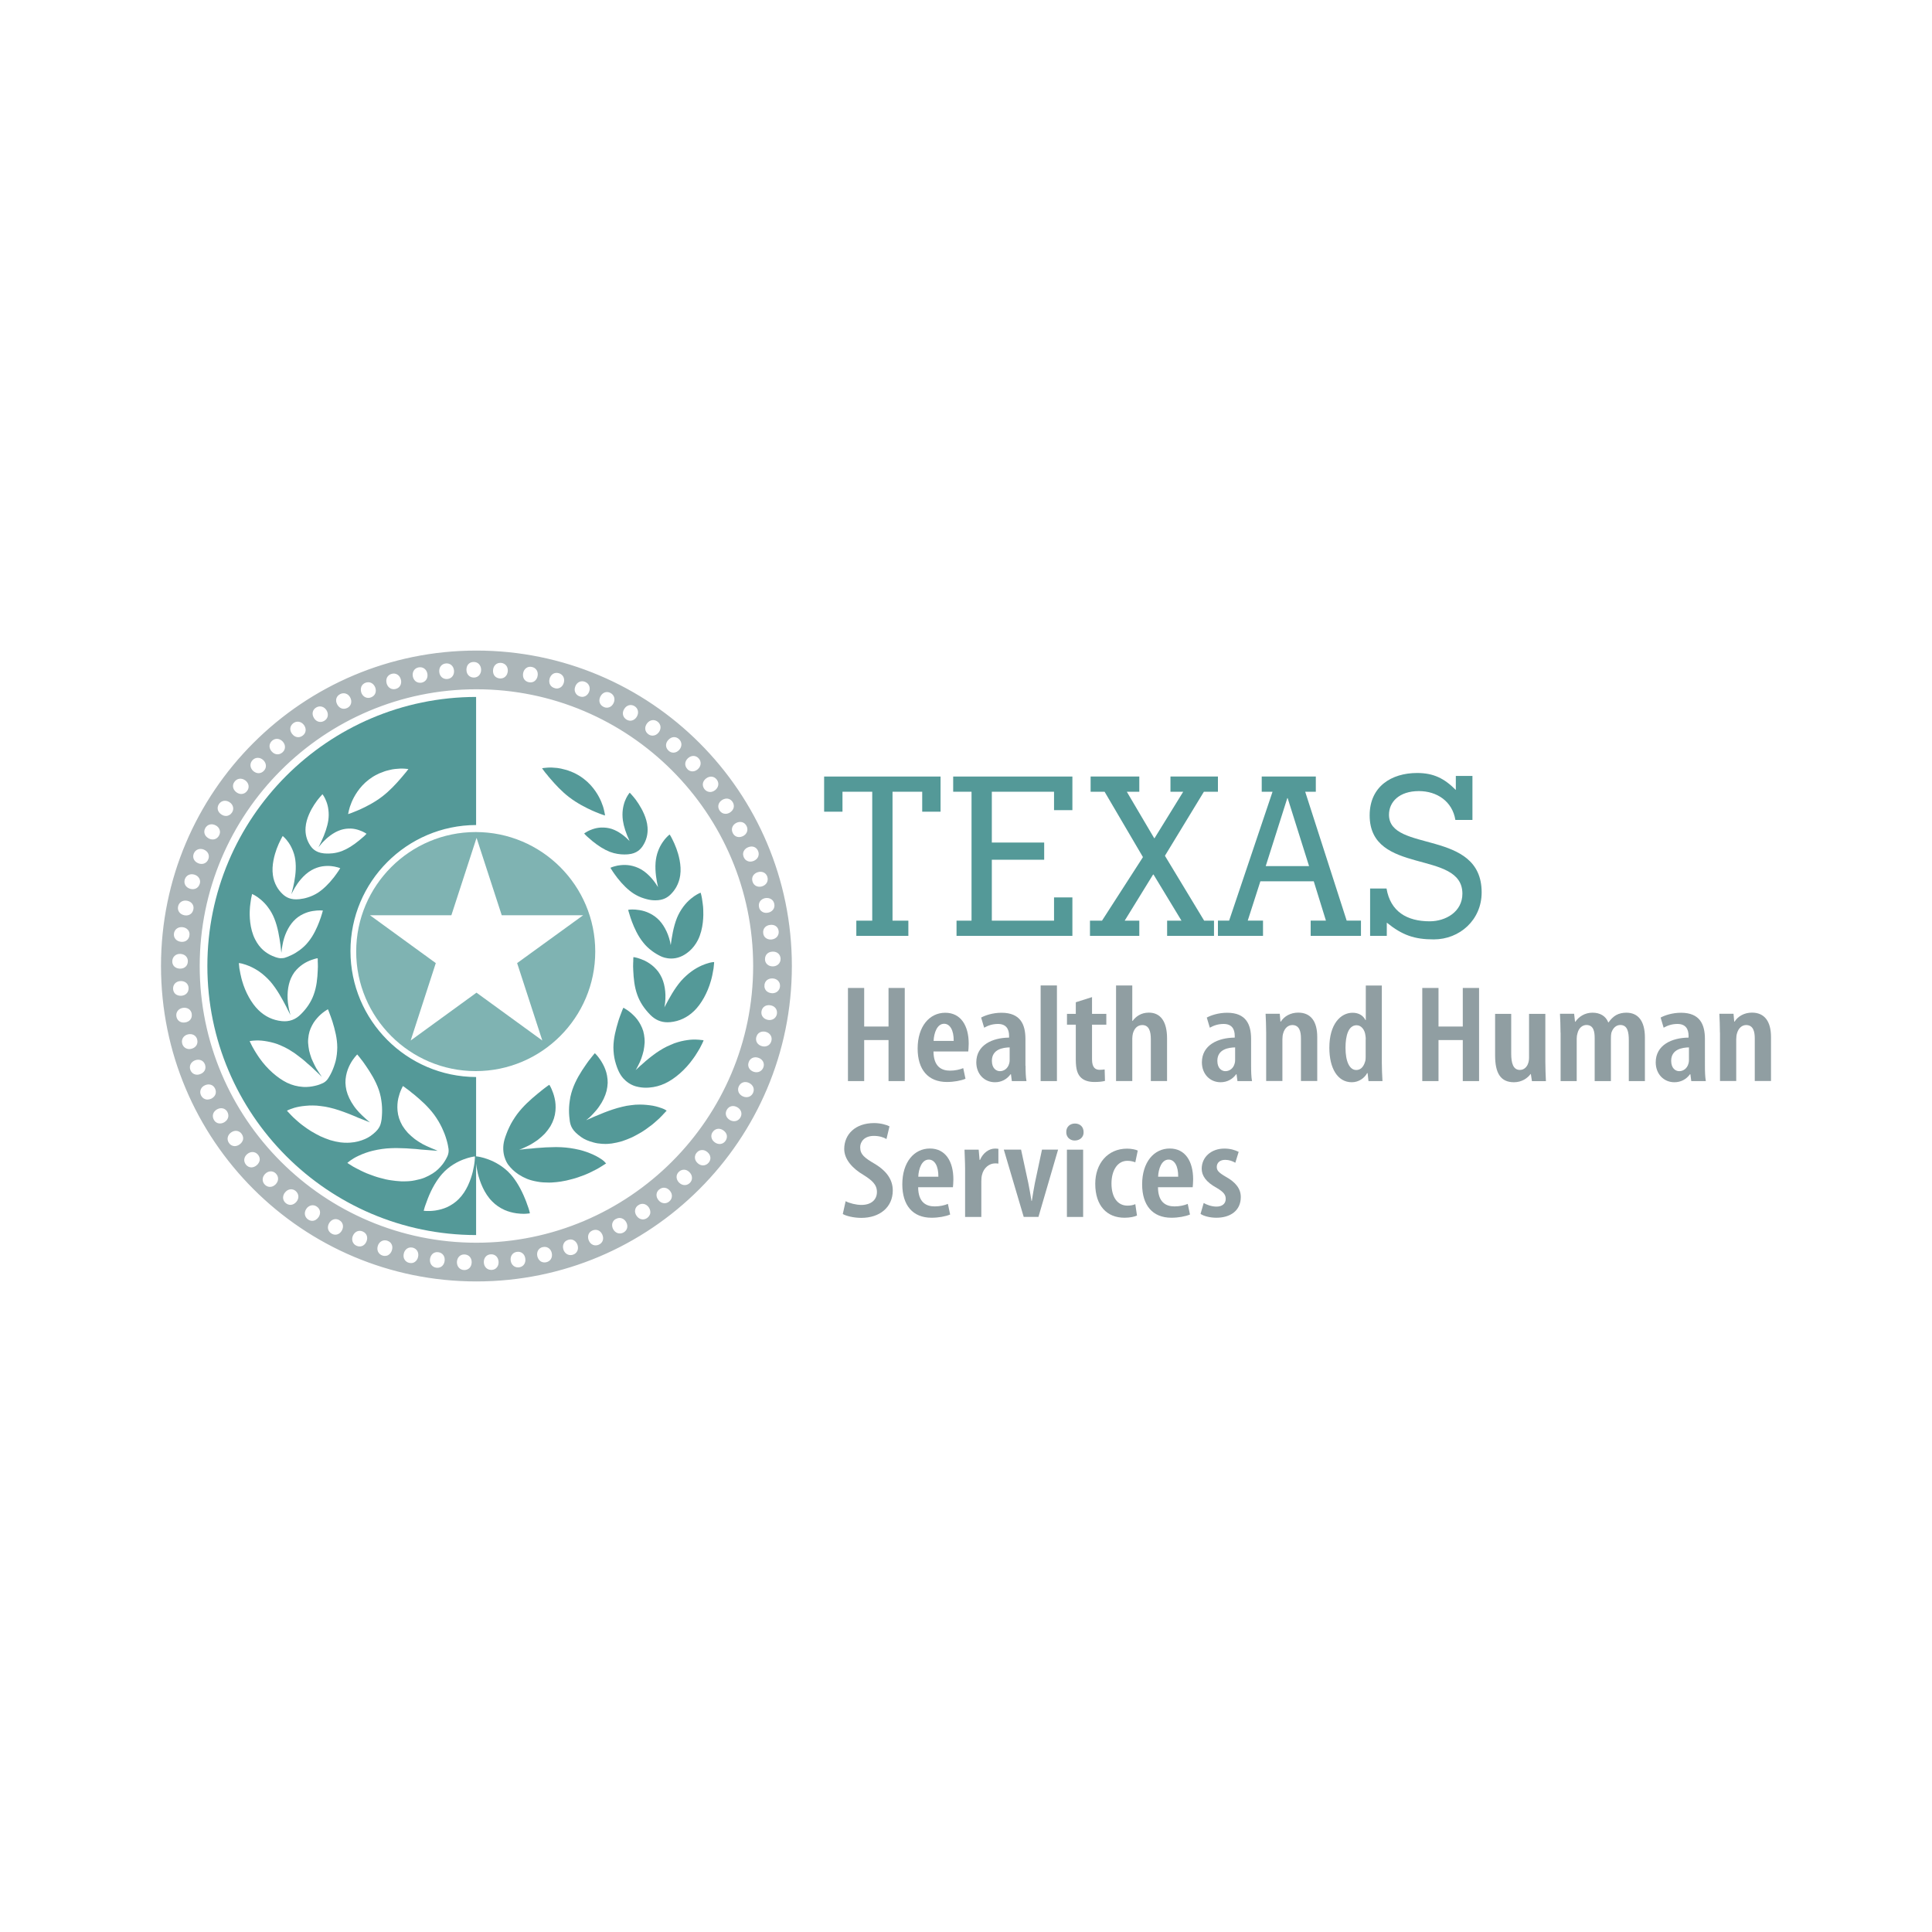 <svg baseProfile="basic" id="Layer_1" xmlns="http://www.w3.org/2000/svg" xmlns:xlink="http://www.w3.org/1999/xlink" viewBox="0 0 300 300"><g><path fill="#549998" d="M82.08 187.64c-.03-.11-.07-.22-.13-.37-.03-.09-.06-.18-.1-.27-.09-.28-.19-.55-.3-.8-.63-1.56-1.38-2.85-2.24-3.83-1.13-1.27-2.48-1.96-3.43-2.32-1.01-.39-1.76-.47-1.84-.48l-.2-.02.01.2c0 .09.01.34.05.71.03.45.14 1.08.3 1.77.32 1.28.97 3.08 2.24 4.34.52.53 1.16.98 1.92 1.32.55.24 1.16.41 1.83.51.44.06.83.08 1.13.08.11.0.22-.01.31-.01.17-.01.33-.02.46-.04l.19-.03-.04-.18C82.25 188.23 82.2 188.01 82.08 187.64"/><path fill="#549998" d="M84.65 119.95c.11.13.23.28.38.45l.07.1c.12.15.26.32.41.48.76.88 1.69 1.9 2.86 2.8 1.28.98 2.63 1.65 3.53 2.06.19.09.38.17.55.24l.16.06c.21.09.4.17.57.23.32.12.51.18.51.18l.26.08-.04-.28c-.01-.07-.05-.25-.11-.51-.03-.16-.09-.36-.16-.6-.07-.19-.16-.45-.28-.75-.34-.81-1.15-2.36-2.72-3.56-.16-.12-.34-.25-.52-.37-.16-.1-.33-.21-.55-.32-.21-.12-.38-.21-.55-.28-.18-.08-.36-.15-.55-.22-.21-.09-.38-.14-.55-.19-.21-.06-.38-.1-.52-.13-.19-.05-.35-.09-.5-.11-.1-.02-.19-.03-.3-.05-.06-.01-.11-.01-.17-.02-.31-.03-.57-.05-.82-.06-.16.0-.31.01-.45.01l-.17.01c-.33.02-.52.05-.54.05l-.28.04.16.23C84.34 119.53 84.45 119.69 84.65 119.95"/><path fill="#549998" d="M93.34 128.5c-.43.02-.87.1-1.3.25-.7.23-1.12.53-1.17.56l-.16.11.13.15c.03.03.13.15.31.31.07.06.14.13.24.21l.13.11c.14.13.3.27.46.4.94.77 1.85 1.33 2.71 1.67.84.32 1.64.41 2.25.41.14.0.26-.01.38-.01.09-.01.18-.01.27-.02 1.29-.12 1.88-.79 2.21-1.28.58-.87.83-1.85.75-2.91-.1-1.45-.89-2.86-1.36-3.59l-.01-.02c-.17-.25-.33-.48-.46-.67-.14-.18-.27-.34-.41-.51-.24-.28-.39-.44-.39-.44l-.14-.14-.13.16c-.01.02-.34.43-.62 1.16-.15.41-.26.84-.32 1.3-.07.51-.07 1.07.01 1.68.14.96.49 2.03 1.04 3.2-.65-.67-1.63-1.5-2.79-1.88C94.46 128.55 93.91 128.48 93.34 128.5"/><path fill="#549998" d="M99.54 134.99c-.55-.31-1.13-.51-1.71-.61-.48-.08-.97-.09-1.46-.04-.34.03-.67.1-1.01.2-.25.07-.39.13-.39.13l-.18.08.1.17s.09.15.26.41c.18.26.43.62.72 1 .85 1.08 1.68 1.88 2.53 2.43.53.33 1.06.58 1.6.74.54.17 1.01.27 1.43.29.12.01.23.01.34.01 1.24.0 1.9-.47 2.34-.89.38-.37.67-.76.91-1.18.31-.56.51-1.16.6-1.79.24-1.61-.27-3.31-.59-4.18-.21-.57-.43-1.05-.63-1.44-.15-.31-.27-.51-.31-.57l-.11-.17-.16.13c-.05.05-.15.14-.29.28-.16.16-.4.43-.65.81-.28.42-.51.86-.68 1.32-.22.58-.35 1.19-.4 1.81-.11 1.4.15 2.84.38 3.82C101.74 137.03 100.84 135.74 99.54 134.99"/><path fill="#549998" d="M104.16 146.7l.08.02L104.16 146.7l-.01.07c-.01-.02-.01-.04-.01-.07-.24-1.44-.89-2.84-1.74-3.76-.47-.5-.99-.87-1.58-1.15-.48-.23-.99-.39-1.51-.47-.93-.16-1.58-.07-1.58-.07l-.19.03.05.19c.01.02.05.2.15.49.05.15.1.34.17.55.05.15.11.31.17.48l.07.19c.33.86.87 2.13 1.75 3.2.36.46.82.9 1.35 1.29.41.31.88.59 1.34.81.28.14.87.36 1.64.36.43.0.91-.07 1.43-.28.46-.18.92-.47 1.41-.89.51-.45.95-1.02 1.3-1.7.88-1.75.87-3.88.83-4.71-.01-.3-.03-.61-.09-.98-.03-.27-.07-.54-.11-.78-.06-.34-.12-.57-.15-.69l-.05-.19-.18.07c-.02.01-.62.26-1.35.87-.43.36-.81.76-1.14 1.2-.42.56-.76 1.16-1.01 1.77C104.55 143.96 104.32 145.54 104.16 146.7"/><path fill="#549998" d="M110.7 149.4c-.07.01-.24.03-.49.09-.42.11-.81.24-1.2.41-.59.26-1.12.57-1.58.9-.27.19-.55.42-.83.67-.3.26-.58.55-.85.85-1.06 1.24-1.85 2.72-2.48 3.91l-.04.07c-.02.05-.05.1-.07.15.01-.04.01-.07.02-.11l.01-.05c.29-1.57.13-3.23-.42-4.45-.16-.34-.34-.66-.55-.95-.2-.26-.43-.51-.67-.74-.42-.38-.87-.69-1.4-.96-.47-.22-.87-.35-1.13-.43-.24-.07-.41-.1-.47-.11l-.19-.03-.02.19c0 .06-.01.25-.01.52l-.01.16c-.01.13-.01.28-.01.43-.01.14.0.28.01.46v.03c0 .09.01.18.01.27.06 1.24.17 2.55.64 3.83.4 1.11 1.06 2.11 2 3.07.77.78 1.65 1.16 2.68 1.16.14.0.29-.01.44-.02 1.41-.14 2.65-.73 3.71-1.76 1.1-1.07 2.06-2.8 2.58-4.63.09-.29.15-.57.21-.83l.05-.25.01-.06c.06-.31.11-.57.15-.81.06-.5.08-.79.08-.79l.01-.2L110.7 149.4z"/><path fill="#549998" d="M108.54 161.45c-.29-.03-.76-.05-1.37.0-.28.03-.58.07-.9.13-.33.06-.68.14-1.03.25-.36.1-.73.24-1.1.41-.39.16-.78.35-1.17.57-.16.09-.3.18-.46.28l-.12.07c-.2.13-.39.26-.57.38-.25.18-.49.37-.72.54-.11.09-.23.18-.34.27-.14.11-.27.22-.4.33l-.11.09c-.08.07-.16.14-.23.21-.09.07-.17.14-.24.21-.28.23-.56.49-.87.79-.07.06-.14.13-.21.19.05-.07.09-.15.14-.23.18-.34.36-.68.52-1.03l.03-.07c.03-.07.06-.14.09-.22l.05-.13c.02-.05.04-.11.06-.15.06-.18.13-.37.19-.59.12-.37.21-.78.26-1.24.03-.21.05-.42.06-.62.01-.21-.01-.43-.02-.64-.03-.4-.1-.78-.2-1.15-.11-.34-.24-.67-.41-.98-.14-.27-.31-.54-.51-.81-.17-.22-.36-.44-.57-.64-.43-.43-.81-.7-1-.83-.25-.17-.41-.27-.43-.27l-.16-.09-.08.17c-.01.01-.1.21-.22.55-.03.09-.07.18-.11.29-.03.1-.07.19-.11.29-.05.11-.08.24-.13.37l-.02.05c-.03.11-.07.23-.11.35-.39 1.28-.76 2.66-.77 4.09.01.74.09 1.46.26 2.12.18.67.38 1.23.61 1.69.8 1.62 2.16 2.13 2.7 2.26.49.13.99.19 1.5.19.09.0.18.0.27-.01.06.0.12-.01.19-.01.87-.06 1.7-.28 2.49-.65 1.53-.71 3.17-2.15 4.37-3.85.22-.29.41-.59.56-.84l.21-.34c.15-.24.29-.47.38-.67.22-.41.35-.7.38-.78l.09-.2-.21-.05C109 161.51 108.82 161.48 108.54 161.45"/><path fill="#549998" d="M102.81 172.1c-.3-.11-.79-.28-1.41-.4-.28-.05-.6-.09-.98-.13-.42-.04-.78-.06-1.14-.05-.4.0-.83.02-1.27.09-.47.05-.94.13-1.39.25-1 .23-1.98.58-2.81.9-.19.08-.38.16-.58.24-.24.1-.47.19-.71.29-.11.05-.22.1-.33.14l-.03.01c-.08.04-.16.07-.23.11l-.58.25c-.11.05-.22.1-.33.15.09-.07.18-.15.26-.22.09-.07.18-.15.27-.23l.19-.18c.1-.1.2-.2.3-.31.05-.05.1-.1.15-.16.27-.29.58-.64.84-1.03.55-.77.95-1.61 1.16-2.43.1-.41.15-.83.17-1.24.01-.36-.03-.73-.1-1.13-.06-.33-.15-.66-.27-.97-.1-.28-.23-.55-.38-.83-.28-.52-.56-.9-.75-1.14-.21-.26-.35-.4-.36-.41l-.13-.13-.13.14c-.05.06-.19.22-.39.48-.06.08-.12.16-.21.27-.06.08-.13.16-.2.25l-.08.11c-.05.07-.1.15-.16.22-.04.06-.08.11-.12.17-.04.06-.08.12-.13.19-.74 1.06-1.56 2.35-2.07 3.83-.11.34-.23.73-.31 1.12-.07.38-.12.74-.16 1.08-.07.63-.07 1.28-.02 1.91.05.55.05.55.09.8l.01.05c.13.7.36 1.42 1.75 2.4.5.36 1.13.63 1.93.84.39.11.81.18 1.3.21.16.01.35.02.56.02.11.0.22.0.33-.01.22-.01.43-.03.63-.06.53-.08 1.08-.2 1.62-.36.52-.18 1.05-.38 1.57-.62.44-.22.92-.48 1.45-.79.45-.27.84-.56 1.26-.88.1-.07.2-.14.3-.22.09-.07.18-.15.27-.22.11-.09.21-.18.31-.27l.17-.15c.3-.26.58-.51.78-.74.34-.35.57-.6.66-.7l.14-.16-.2-.11C103.26 172.29 103.09 172.2 102.81 172.1"/><path fill="#549998" d="M93.5 180.08c-.27-.19-.72-.48-1.35-.77-.67-.31-1.42-.58-2.16-.76-1.02-.24-1.96-.37-2.85-.41-.52-.03-1.06-.03-1.6.0-.52.01-1.05.03-1.58.08-.48.02-.97.07-1.49.13-.45.02-.9.07-1.38.13-.16.01-.32.03-.47.04.14-.05.29-.1.45-.16.45-.2.85-.39 1.22-.58.41-.23.81-.49 1.22-.78.42-.33.78-.65 1.09-.97.33-.37.62-.75.87-1.15.46-.8.71-1.58.78-2.39.06-.68.02-1.36-.14-2.01-.11-.48-.27-.94-.46-1.37-.13-.29-.22-.46-.26-.51l-.09-.15-.15.09c-.01.01-.2.13-.51.37-.06.05-.12.09-.21.16-.1.07-.21.15-.32.25-.11.08-.21.17-.31.26l-.18.14c-.06.05-.11.09-.17.14-1.08.89-2.21 1.89-3.16 3.16-.22.29-.41.59-.59.88l-.09.14c-.2.32-.38.67-.55 1.03-.08.17-.15.34-.23.51-.07.17-.14.33-.19.48-.1.27-.21.56-.31.91-.59 2.17.4 3.64.6 3.91.22.28.45.54.69.77.15.14.31.28.45.39.14.11.32.24.51.36.38.24.79.46 1.25.65.45.18.95.32 1.58.43.62.13 1.27.14 1.82.15h.05c.13.0.25.0.37-.01.52-.02 1.03-.09 1.45-.15.54-.08 1.1-.2 1.81-.4.59-.15 1.14-.36 1.65-.55.29-.11.53-.2.74-.3.24-.11.46-.21.65-.31l.09-.05c.35-.17.71-.35.99-.52.56-.34.9-.57.91-.57l.18-.12-.16-.15C93.92 180.42 93.77 180.28 93.5 180.08"/><path opacity=".75" fill="#909ea2" d="M73.98 101.02C46.93 101.02 25 122.95 25 150s21.93 48.98 48.98 48.98c27.05.0 48.98-21.93 48.98-48.98C122.96 122.95 101.03 101.02 73.98 101.02zm46.93 43.57c.04.31-.05.61-.23.85-.2.24-.5.4-.85.44-.06.01-.11.01-.16.01-.27.0-.53-.08-.73-.22-.25-.18-.4-.45-.43-.76l.07-.02-.07.01c-.04-.34.05-.65.25-.88.19-.22.49-.37.82-.4C120.3 143.52 120.84 143.93 120.91 144.59zM121.21 148.88c.01.67-.49 1.16-1.19 1.18h-.03c-.68.0-1.19-.46-1.2-1.09v-.02c-.01-.68.47-1.17 1.19-1.18h.03C120.71 147.76 121.19 148.22 121.21 148.88zM119.76 139.63c.24.16.41.41.47.72.07.32.01.63-.17.88s-.45.42-.79.49c-.1.02-.19.03-.29.03-.22.0-.44-.06-.62-.17-.26-.15-.44-.41-.5-.72v-.02c-.14-.67.26-1.23.95-1.38C119.17 139.4 119.5 139.46 119.76 139.63zM118.63 135.5c.26.14.44.37.53.67.19.64-.15 1.25-.82 1.46-.14.05-.27.06-.41.06-.5.0-.92-.29-1.07-.78l-.01-.02c-.1-.33-.07-.64.09-.91.15-.25.41-.45.74-.55C118.01 135.33 118.35 135.35 118.63 135.5zM117.72 132.15c.12.3.12.62.0.9-.13.28-.37.5-.68.63-.17.07-.35.11-.52.11-.14.0-.27-.02-.4-.07-.29-.1-.51-.33-.63-.62l-.01-.02c-.13-.32-.13-.63.01-.91.13-.27.37-.49.68-.61C116.84 131.28 117.47 131.53 117.72 132.15zm-2.48-4.48c.29.08.53.29.68.58s.18.61.08.89c-.1.29-.32.53-.62.69-.21.1-.41.15-.61.15-.41.0-.77-.21-.97-.6l-.01-.02c-.31-.6-.09-1.25.54-1.58C114.62 127.63 114.95 127.59 115.24 127.67zm-3.11-3.45c.29-.18.61-.25.9-.2s.55.23.73.51c.17.27.23.57.17.86-.07.3-.27.57-.56.76-.23.15-.47.22-.71.22-.37.0-.7-.18-.92-.51l-.01-.01C111.36 125.27 111.53 124.6 112.13 124.22zm-2.49-3.34c.27-.21.58-.31.88-.28s.57.18.77.44c.2.26.29.57.24.87-.05.3-.22.58-.49.79-.24.18-.51.28-.78.28-.03.0-.06.0-.09-.01-.3-.02-.58-.18-.77-.42l-.01-.01C108.97 121.99 109.07 121.31 109.64 120.88zM106.82 117.74c.52-.48 1.21-.48 1.66.01.46.49.41 1.2-.1 1.67-.26.24-.56.36-.85.36-.29.0-.58-.12-.79-.35l-.01-.02C106.26 118.91 106.3 118.23 106.82 117.74zM103.77 114.9c.48-.53 1.16-.59 1.65-.14.5.45.52 1.15.05 1.68-.24.26-.54.42-.86.43-.02.0-.04.0-.06.0-.26.0-.51-.1-.72-.29l-.01-.01c-.25-.23-.39-.51-.4-.82C103.41 115.45 103.54 115.15 103.77 114.9zm-3.31-2.56c.43-.57 1.1-.69 1.64-.29.54.41.62 1.09.2 1.66-.26.34-.61.52-.97.52-.23.0-.45-.07-.66-.22l-.01-.01c-.26-.2-.42-.45-.46-.74C100.16 112.95 100.25 112.63 100.46 112.34zM96.93 110.09c.37-.61 1.03-.78 1.6-.44.57.35.71 1.04.35 1.64-.24.4-.62.62-1.01.62-.19.0-.39-.06-.58-.17l-.02-.01C96.7 111.37 96.55 110.69 96.93 110.09zM93.22 108.17c.15-.31.39-.53.66-.64.29-.11.6-.09.89.06.6.3.81.97.5 1.6-.15.3-.38.53-.66.63-.13.05-.26.07-.39.07-.17.0-.33-.04-.49-.12l-.01-.01C93.11 109.47 92.9 108.81 93.22 108.17zm-3.89-1.58c.12-.32.34-.57.61-.7.27-.13.59-.14.89-.02.62.24.9.89.65 1.54-.12.31-.34.56-.6.69-.15.07-.31.11-.47.11-.14.0-.27-.03-.41-.08l.01-.07-.02.07c-.31-.12-.53-.32-.65-.59C89.2 107.26 89.2 106.92 89.33 106.59zM85.34 105.38c.09-.33.29-.59.54-.75.26-.15.57-.19.88-.1s.55.27.7.53c.15.27.18.61.09.95-.09.32-.28.59-.53.74-.17.1-.36.16-.56.16-.1.0-.21-.02-.31-.05l-.02-.01C85.47 106.68 85.15 106.07 85.34 105.38zM81.23 104.54c.06-.35.24-.64.5-.82.24-.17.53-.22.84-.16.66.12 1.04.71.91 1.4-.06.35-.24.64-.5.82-.18.12-.38.18-.6.18-.07.0-.15-.01-.22-.02h-.02c-.32-.06-.58-.22-.74-.46C81.22 105.22 81.17 104.89 81.23 104.54zM77.8 102.93c.67.06 1.11.6 1.05 1.3-.03.33-.16.63-.38.83-.2.19-.46.29-.74.29-.03.0-.07.0-.1.0h-.02c-.32-.03-.6-.16-.79-.38-.2-.24-.29-.56-.26-.92C76.62 103.33 77.13 102.88 77.8 102.93zM72.72 103.14c.2-.22.49-.35.82-.35h.02c.32.0.61.11.81.33.21.22.33.52.34.86.01.7-.45 1.22-1.1 1.23H73.6h-.02c-.67.0-1.14-.49-1.15-1.19C72.42 103.67 72.53 103.36 72.72 103.14zM68.44 103.44c.19-.24.46-.39.79-.42.67-.07 1.2.39 1.27 1.09.06.7-.35 1.25-1 1.32h-.02c-.04.0-.09.01-.13.01-.61.0-1.08-.44-1.14-1.1C68.18 103.99 68.26 103.67 68.44 103.44zM64.26 104.12c.16-.26.42-.43.74-.49.32-.06.63.0.88.18s.42.46.48.79c.13.69-.24 1.27-.88 1.4h-.02c-.09.02-.16.02-.24.02-.56.0-1-.38-1.12-1C64.04 104.7 64.1 104.37 64.26 104.12zM60.1 105.2c.14-.27.38-.47.7-.56.31-.09.63-.06.89.1.26.15.46.42.55.75.19.67-.12 1.29-.74 1.47l-.02.01c-.12.03-.23.05-.34.05-.51.0-.94-.34-1.1-.89C59.95 105.79 59.97 105.46 60.1 105.2zM56.12 106.6c.12-.27.34-.47.63-.58.3-.11.61-.11.87.01.29.13.51.38.64.7.12.31.13.64.02.92s-.33.5-.63.62l-.02.01c-.15.06-.3.09-.45.09-.17.0-.32-.04-.47-.11-.26-.13-.48-.37-.6-.69C56 107.23 56 106.89 56.12 106.6zM52.82 107.78c.29-.15.61-.17.9-.07.29.1.53.33.68.63.31.62.12 1.29-.46 1.58l-.02.01c-.18.09-.36.13-.53.13-.42.0-.81-.25-1.04-.7C52.02 108.73 52.22 108.08 52.82 107.78zm-3.74 2.09c.57-.35 1.25-.17 1.62.42.19.3.25.64.18.95-.07.28-.24.51-.5.67l-.01.01c-.2.12-.41.18-.62.18-.39.0-.76-.21-1-.61C48.38 110.89 48.51 110.22 49.08 109.87zM45.54 112.3c.53-.4 1.23-.29 1.65.27s.35 1.25-.17 1.64l-.01.01c-.22.16-.46.25-.7.25-.05.0-.1.0-.15-.01-.31-.04-.59-.22-.81-.51-.21-.27-.3-.59-.27-.88C45.12 112.77 45.28 112.5 45.54 112.3zm-3.3 2.73c.5-.45 1.2-.39 1.67.13.24.26.36.58.34.9-.02.29-.14.55-.37.75l-.01.01c-.23.21-.49.31-.76.31-.03.0-.06.0-.1.0-.3-.03-.58-.18-.81-.43-.23-.25-.35-.56-.35-.86C41.86 115.54 42 115.25 42.24 115.03zm-3.04 3.02c.45-.49 1.16-.5 1.67-.03.26.24.41.55.42.87.01.29-.09.55-.3.78l-.01.01c-.23.25-.52.38-.83.38h0c-.3.0-.59-.13-.84-.35C38.8 119.23 38.75 118.55 39.2 118.05zM36.43 121.37c.2-.26.47-.42.78-.45.3-.03.62.06.89.27.27.2.44.48.49.77.05.3-.02.6-.22.85l-.01.02c-.23.3-.55.46-.89.46-.26.0-.53-.09-.78-.28C36.13 122.57 36.01 121.9 36.43 121.37zM33.98 124.88c.36-.57 1.05-.7 1.64-.33.3.19.5.46.57.77.06.28.01.57-.15.82l-.01.02c-.23.35-.57.54-.94.54-.23.0-.47-.07-.7-.22C33.8 126.1 33.62 125.45 33.98 124.88zM31.86 128.62c.31-.6.98-.79 1.61-.47.3.15.52.39.62.67.11.29.09.59-.06.88l-.01.02c-.21.41-.58.63-1 .63-.2.0-.41-.05-.61-.16C31.78 129.85 31.55 129.21 31.86 128.62zM30.09 132.54c.25-.62.91-.88 1.55-.62.65.26.95.89.71 1.49l-.01.02c-.18.46-.58.72-1.04.72-.17.0-.34-.03-.51-.1C30.13 133.78 29.84 133.16 30.09 132.54zm-1.4 4.03c.19-.64.82-.96 1.49-.76.34.1.61.31.76.59.14.25.17.54.08.83l-.01.02c-.16.52-.58.82-1.08.82-.13.0-.27-.02-.41-.06C28.84 137.8 28.5 137.21 28.69 136.57zm-1.04 4.19c.14-.66.73-1.03 1.42-.89.69.14 1.09.7.96 1.34l-.01.02c-.11.57-.56.92-1.12.92-.09.0-.19-.01-.29-.03C27.92 141.97 27.52 141.41 27.65 140.76zM28.34 143.97c.35.04.66.19.86.44.18.22.26.5.22.8l-.07.01.07.01c-.04.34-.19.62-.44.8-.2.15-.45.22-.73.22-.05.0-.11.0-.16-.01-.34-.04-.63-.18-.83-.41s-.29-.53-.25-.86C27.09 144.32 27.64 143.9 28.34 143.97zM27.11 148.43c.22-.21.53-.32.87-.31s.64.12.86.33.34.5.33.81v.02c-.01.33-.12.61-.33.81-.22.21-.52.32-.87.32h-.03c-.35-.01-.67-.13-.89-.35-.2-.21-.31-.49-.3-.8C26.76 148.93 26.89 148.64 27.11 148.43zM26.88 153.58c-.02-.32.07-.61.26-.84.21-.23.51-.38.86-.4.33-.02.65.07.88.25.24.19.38.46.4.78v.02c.02.34-.08.64-.29.86-.2.22-.5.35-.84.37-.04.0-.07.0-.11.0-.3.0-.57-.09-.78-.26C27.04 154.19 26.9 153.9 26.88 153.58zM27.39 157.83c-.11-.66.32-1.22 1.01-1.33.33-.05.65.01.9.17.26.17.42.43.47.74v.02c.11.67-.3 1.22-1.01 1.33-.08.01-.17.02-.25.02C27.94 158.78 27.49 158.42 27.39 157.83zM28.29 162.04c-.17-.65.21-1.25.88-1.42.32-.08.65-.05.91.09.27.14.46.39.54.7v.02c.17.66-.19 1.24-.88 1.42-.13.03-.25.05-.37.05C28.85 162.88 28.43 162.57 28.29 162.04zm2.32 4.84c-.16.0-.31-.03-.45-.09-.27-.11-.49-.35-.6-.65-.23-.63.09-1.26.74-1.5.66-.24 1.3.03 1.52.64l.01.02c.11.32.1.64-.04.91-.14.26-.39.47-.71.58C30.93 166.85 30.77 166.88 30.61 166.88zM32.21 170.74c-.12.0-.23-.02-.34-.06-.29-.09-.52-.31-.66-.6-.14-.3-.15-.62-.04-.9.11-.29.34-.52.65-.66.64-.29 1.3-.08 1.57.51l.01.02c.14.31.16.62.04.91-.11.27-.34.5-.65.65C32.6 170.69 32.4 170.74 32.21 170.74zM34.83 174.26c-.22.13-.45.19-.67.19-.39.0-.74-.19-.95-.57-.16-.28-.2-.6-.12-.89.08-.29.29-.54.59-.72.61-.35 1.29-.2 1.61.36l.01.02C35.63 173.24 35.44 173.9 34.83 174.26zM37.2 177.71c-.24.17-.5.26-.75.26-.05.0-.09-.01-.14-.01-.3-.04-.57-.21-.75-.47-.19-.27-.26-.58-.2-.87.06-.3.24-.57.52-.77.57-.41 1.26-.31 1.64.21l.01.02c.2.28.27.59.21.89C37.66 177.25 37.47 177.52 37.2 177.71zM39.86 180.94c-.25.21-.54.33-.82.33H39c-.3-.01-.58-.15-.79-.4s-.31-.55-.28-.85c.03-.3.19-.59.45-.81.53-.45 1.22-.43 1.65.06l.01.01c.22.26.32.56.29.87C40.28 180.43 40.12 180.72 39.86 180.94zM42.8 183.9c-.26.27-.57.4-.88.4-.28.0-.55-.11-.78-.33-.48-.47-.47-1.17.02-1.68.49-.5 1.18-.54 1.65-.09l.01.01C43.31 182.7 43.3 183.39 42.8 183.9zM46.03 186.61c-.22.26-.5.43-.79.47-.05.01-.09.01-.14.01-.25.0-.5-.09-.71-.26-.25-.2-.41-.49-.43-.79-.02-.3.08-.62.3-.88.44-.55 1.13-.65 1.63-.24l.01.01C46.42 185.37 46.48 186.06 46.03 186.61zm3.44 2.38c-.26.38-.62.58-.98.58-.22.0-.43-.06-.64-.2-.55-.37-.68-1.07-.29-1.65.18-.28.45-.47.74-.54.3-.07.6-.02.86.16l.02.01C49.75 187.73 49.86 188.41 49.47 188.99zM53.09 191.06c-.24.43-.61.66-1.02.66-.18.0-.37-.05-.55-.15-.28-.15-.48-.39-.56-.67-.09-.3-.04-.63.13-.94.34-.61.99-.83 1.56-.52l.01.01C53.25 189.77 53.43 190.43 53.09 191.06zM56.9 192.79c-.21.49-.61.76-1.05.76-.15.0-.31-.03-.47-.1-.61-.26-.86-.93-.58-1.57s.91-.92 1.51-.66l.02.01C56.94 191.49 57.18 192.13 56.9 192.79zm3.95 1.37c-.11.33-.31.58-.57.73-.16.09-.33.13-.51.13-.13.0-.25-.02-.38-.06-.31-.1-.55-.31-.68-.58s-.15-.6-.04-.93c.1-.32.31-.58.57-.72.26-.15.58-.18.88-.08l.02.01c.31.1.54.29.67.56C60.95 193.49 60.96 193.82 60.85 194.16zM64.92 195.17c-.07.34-.25.61-.5.78-.17.12-.38.18-.6.18-.09.0-.18-.01-.27-.03-.31-.07-.57-.25-.72-.5-.17-.26-.21-.6-.13-.94.07-.33.25-.6.49-.77.25-.17.56-.23.87-.16h.02C64.72 193.89 65.08 194.48 64.92 195.17zM67.93 196.86c-.05.0-.11.0-.17-.01-.32-.04-.6-.2-.78-.45s-.25-.57-.21-.91c.05-.33.2-.62.42-.81.23-.2.53-.28.85-.24h.02c.67.09 1.08.65.98 1.36C68.96 196.44 68.51 196.86 67.93 196.86zM72.11 197.21c-.02.0-.04.0-.06.0-.33-.01-.61-.15-.81-.38s-.3-.54-.29-.88c.02-.34.14-.64.35-.85.2-.2.47-.31.77-.31.02.0.03.0.05.0h.02c.68.03 1.13.55 1.1 1.26C73.21 196.75 72.74 197.21 72.11 197.21zM77.12 196.84c-.19.22-.47.34-.78.35-.02.0-.04.0-.06.0-.29.0-.57-.1-.77-.29-.23-.21-.37-.52-.38-.87-.02-.33.08-.64.27-.87.19-.24.47-.37.79-.39h.02c.34-.02.64.09.86.31.21.21.33.51.35.85C77.44 196.29 77.33 196.62 77.12 196.84zM80.61 196.79c-.06.01-.11.01-.17.01-.58.0-1.05-.42-1.14-1.05-.05-.33.02-.65.19-.9s.44-.41.75-.46h.02c.34-.05.65.03.89.23.23.19.38.48.42.81C81.67 196.14 81.27 196.7 80.61 196.79zm4.95-1.31c-.15.26-.41.44-.73.52-.09.02-.19.03-.28.03-.21.0-.41-.06-.58-.16-.26-.17-.45-.45-.53-.79-.16-.68.18-1.28.82-1.43h.02c.66-.15 1.24.22 1.4.92C85.75 194.89 85.71 195.22 85.56 195.48zM88.97 194.83c-.13.04-.25.06-.38.06-.49.0-.92-.32-1.1-.85-.11-.34-.09-.68.05-.96.13-.26.35-.44.64-.54l.02-.01c.33-.11.64-.09.91.07.26.14.46.4.57.72C89.89 194 89.61 194.62 88.97 194.83zM92.97 193.28c-.16.07-.32.1-.48.1-.14.0-.27-.02-.39-.07-.29-.11-.53-.35-.67-.68-.13-.31-.15-.63-.06-.91.1-.29.31-.51.6-.64l.02-.01c.62-.27 1.26-.01 1.54.65C93.82 192.37 93.59 193.01 92.97 193.28zM97.38 190.68c-.07.29-.27.54-.56.7-.18.1-.38.15-.57.15-.1.0-.2-.02-.3-.04-.3-.09-.56-.3-.73-.61-.16-.29-.21-.62-.14-.91s.26-.54.54-.69l.05.06-.03-.06c.59-.33 1.25-.12 1.6.5C97.4 190.07 97.45 190.39 97.38 190.68zM100.47 189.14c-.21.14-.43.21-.65.21-.07.0-.15-.01-.23-.03-.3-.06-.56-.26-.75-.54-.2-.29-.28-.63-.21-.94.06-.29.22-.52.47-.69l.05.05-.04-.06c.57-.38 1.24-.23 1.64.35.2.3.27.63.22.93C100.89 188.72 100.73 188.96 100.47 189.14zM103.91 186.57c-.22.18-.47.27-.73.27-.03.0-.07.0-.11-.01-.31-.03-.61-.2-.82-.47-.45-.54-.4-1.24.1-1.65l.02-.01c.27-.22.57-.31.88-.26.29.04.57.21.78.47.22.26.33.58.3.87C104.31 186.09 104.16 186.37 103.91 186.57zM73.98 192.97c-23.7.0-42.97-19.28-42.97-42.97.0-23.7 19.28-42.97 42.97-42.97s42.97 19.28 42.97 42.97-19.27 42.97-42.97 42.97zM107.12 183.68c-.23.23-.51.34-.8.34-.31.0-.62-.13-.88-.39-.49-.5-.51-1.2-.05-1.65l.01-.01c.25-.24.54-.35.85-.34.3.01.59.16.82.4.24.24.38.54.38.84C107.47 183.16 107.35 183.46 107.12 183.68zm2.91-3.13c-.23.27-.54.41-.86.41-.28.0-.56-.1-.81-.32s-.42-.5-.45-.8.06-.6.26-.84l.01-.01c.21-.25.48-.39.77-.41.31-.03.63.09.9.32C110.39 179.36 110.47 180.04 110.03 180.55zM112.66 177.15c-.19.27-.46.44-.76.48-.05.01-.11.01-.16.01-.25.0-.51-.09-.74-.25-.27-.19-.46-.46-.52-.75-.07-.3.0-.6.18-.86l.07.03-.06-.04c.39-.55 1.08-.66 1.66-.24.28.19.47.47.53.76C112.91 176.58 112.84 176.89 112.66 177.15zm2.31-3.63c-.16.28-.42.48-.71.55-.08.02-.17.03-.26.03-.22.0-.45-.06-.66-.18-.61-.35-.81-1.02-.49-1.57l.01-.02c.17-.3.42-.49.72-.56.29-.06.61-.01.9.16C115.11 172.28 115.3 172.94 114.97 173.52zM116.93 169.71c-.2.43-.59.66-1.03.66-.18.0-.37-.04-.56-.13-.3-.14-.53-.37-.65-.65-.11-.28-.11-.59.02-.88l.01-.02c.29-.62.94-.84 1.58-.54C116.96 168.47 117.21 169.1 116.93 169.71zM118.54 165.73c-.11.3-.31.53-.58.66-.15.07-.32.11-.49.11-.15.0-.31-.03-.46-.08-.66-.23-.98-.85-.76-1.46l.07.01-.07-.03c.23-.64.86-.92 1.53-.68.32.11.58.33.71.59C118.63 165.12 118.65 165.43 118.54 165.73zM119.78 161.64c-.08.31-.27.57-.54.72-.17.09-.37.14-.57.14-.11.0-.23-.02-.35-.05-.34-.09-.62-.29-.78-.56-.14-.25-.18-.54-.11-.83l.01-.02c.09-.33.27-.59.55-.73.26-.14.58-.17.91-.09C119.58 160.41 119.95 160.99 119.78 161.64zM119.49 158.39c-.07.0-.15-.01-.23-.02-.33-.06-.61-.21-.8-.45-.19-.24-.27-.54-.22-.85v-.02c.06-.34.22-.61.48-.78.25-.17.57-.22.9-.17.7.11 1.12.65 1.02 1.32C120.55 158.01 120.08 158.39 119.49 158.39zM119.93 154.23c-.03.0-.07.0-.1-.01-.7-.05-1.18-.55-1.13-1.2l.07-.01-.07-.01c.02-.34.17-.63.41-.82.23-.18.54-.27.88-.25.71.05 1.17.55 1.13 1.22C121.07 153.79 120.58 154.23 119.93 154.23z"/><polygon fill="#549998" points="127.97,126.04 130.82,126.04 130.82,122.94 135.44,122.94 135.44,142.96 132.97,142.96 132.97,145.32 141.05,145.32 141.05,142.96 138.59,142.96 138.59,122.94 143.2,122.94 143.2,126.04 146.05,126.04 146.05,120.58 127.97,120.58"/><polygon fill="#549998" points="148.01,122.94 150.86,122.94 150.86,142.96 148.53,142.96 148.53,145.32 166.52,145.32 166.52,139.35 163.67,139.35 163.67,142.96 154.01,142.96 154.01,133.5 162.14,133.5 162.14,130.83 154.01,130.83 154.01,122.94 163.67,122.94 163.67,125.8 166.52,125.8 166.52,120.58 148.01,120.58"/><path fill="#549998" d="M202.67 122.94h1.65v-2.36h-8.4v2.36h1.68l-6.74 20.01h-1.74v2.37h7v-2.37h-2.37l1.96-6.1H204l1.89 6.1h-2.37v2.37h7.81v-2.37h-2.22l-6.44-20.01zm-6.13 11.55 3.35-10.55h.06l3.32 10.55H196.54z"/><path fill="#549998" d="M215.68 126.51c0-1.98 1.59-3.67 4.64-3.67 2.82.0 5.2 1.6 5.67 4.48h2.65v-6.83h-2.58v2.18c-1.8-1.82-3.49-2.64-6.01-2.64-3.98.0-7.37 2.09-7.37 6.58.0 9.39 14.4 5.25 14.4 12.16.0 2.81-2.59 4.29-5.08 4.29-3.55.0-6.1-1.53-6.7-5.09h-2.55v7.35h2.59v-2.05c2.42 1.95 4.28 2.6 7.3 2.6 4.01.0 7.43-3.02 7.43-7.3C230.08 128.67 215.68 132.44 215.68 126.51"/><polygon fill="#549998" points="181.75,120.58 181.75,122.94 183.73,122.94 179.28,130.15 179.22,130.15 174.97,122.94 176.91,122.94 176.91,120.58 169.35,120.58 169.35,122.94 171.52,122.94 177.46,133.06 177.46,133.12 171.12,142.96 169.25,142.96 169.25,145.32 176.91,145.32 176.91,142.96 174.64,142.96 179.05,135.8 179.12,135.8 183.46,142.96 181.23,142.96 181.23,145.32 188.51,145.32 188.51,142.96 186.98,142.96 180.91,132.92 180.91,132.85 186.94,122.94 189.12,122.94 189.12,120.58"/><polygon fill="#909ea2" points="134.19,153.41 134.19,159.4 137.97,159.4 137.97,153.41 140.49,153.41 140.49,167.87 137.97,167.87 137.97,161.5 134.19,161.5 134.19,167.87 131.67,167.87 131.67,153.41"/><path fill="#909ea2" d="M144.95 163.26c.02 2.34 1.22 2.99 2.57 2.99.82.0 1.53-.18 2.05-.39l.35 1.65c-.71.3-1.82.5-2.88.5-2.95.0-4.55-1.95-4.55-5.19.0-3.45 1.84-5.56 4.29-5.56 2.41.0 3.64 2 3.64 4.79.0.6-.05.94-.07 1.22H144.95zM148.09 161.63c.02-1.68-.59-2.66-1.49-2.66-1.09.0-1.58 1.44-1.63 2.66h3.12z"/><path fill="#909ea2" d="M159.25 165.49c0 .82.02 1.7.14 2.38h-2.27l-.14-1.07h-.05c-.59.81-1.44 1.25-2.43 1.25-1.65.0-2.9-1.27-2.9-3.09.0-2.69 2.5-3.82 5.09-3.84v-.27c0-1.08-.47-1.85-1.72-1.85-.83.0-1.51.22-2.15.58l-.47-1.57c.57-.32 1.77-.75 3.16-.75 2.97.0 3.72 1.85 3.72 4.08V165.49zM156.78 162.64c-.99.02-2.76.26-2.76 2.08.0 1.18.68 1.61 1.25 1.61.61.0 1.23-.39 1.44-1.2.05-.15.07-.34.07-.54V162.64z"/><rect x="161.59" y="153.02" fill="#909ea2" width="2.53" height="14.85"/><path fill="#909ea2" d="M169.57 154.83v2.6h2.22v1.68h-2.22v5.4c0 1.29.54 1.61 1.18 1.61.28.0.52-.02.78-.06l.05 1.78c-.38.11-.94.17-1.65.17-.8.0-1.54-.19-2.03-.64-.57-.51-.85-1.29-.85-2.83v-5.43h-1.37v-1.68h1.37v-1.8L169.57 154.83z"/><path fill="#909ea2" d="M173.3 153.02h2.52v5.51h.05c.26-.36.61-.69.99-.9.42-.24.92-.39 1.53-.39 1.82.0 2.83 1.38 2.83 4.01v6.61h-2.52v-6.52c0-1.14-.26-2.17-1.32-2.17-.66.0-1.21.41-1.46 1.29-.05.19-.1.54-.1.79v6.61h-2.52V153.02z"/><path fill="#909ea2" d="M194.27 165.49c0 .82.02 1.7.14 2.38h-2.26l-.14-1.07h-.05c-.59.81-1.44 1.25-2.43 1.25-1.65.0-2.9-1.27-2.9-3.09.0-2.69 2.5-3.82 5.1-3.84v-.27c0-1.08-.47-1.85-1.72-1.85-.83.0-1.51.22-2.15.58l-.47-1.57c.57-.32 1.77-.75 3.16-.75 2.97.0 3.72 1.85 3.72 4.08V165.49zM191.79 162.64c-.99.02-2.76.26-2.76 2.08.0 1.18.68 1.61 1.25 1.61.61.0 1.23-.39 1.44-1.2.05-.15.07-.34.07-.54V162.64z"/><path fill="#909ea2" d="M196.61 160.36c0-1.18-.05-2.01-.09-2.94h2.2l.11 1.22h.05c.54-.84 1.51-1.4 2.71-1.4 1.94.0 2.95 1.35 2.95 3.77v6.85h-2.53v-6.63c0-1.03-.23-2.06-1.34-2.06-.62.0-1.18.43-1.42 1.29-.07.21-.12.56-.12.94v6.46h-2.52v-7.5z"/><path fill="#909ea2" d="M214.57 153.02v12.02c0 .86.05 2.04.1 2.83h-2.17l-.14-1.24h-.07c-.4.75-1.28 1.42-2.38 1.42-2.24.0-3.49-2.21-3.49-5.36.0-3.67 1.75-5.43 3.61-5.43.94.0 1.63.41 2 1.14h.05v-5.37H214.57zM212.07 161.41c0-.19.0-.43-.05-.64-.09-.83-.61-1.57-1.37-1.57-1.28.0-1.72 1.64-1.72 3.5.0 2.1.61 3.45 1.67 3.45.47.0 1.06-.24 1.37-1.29.07-.19.09-.43.09-.69V161.41z"/><polygon fill="#909ea2" points="223.37,153.41 223.37,159.4 227.14,159.4 227.14,153.41 229.67,153.41 229.67,167.87 227.14,167.87 227.14,161.5 223.37,161.5 223.37,167.87 220.85,167.87 220.85,153.41"/><path fill="#909ea2" d="M239.96 164.85c0 1.12.05 2.14.09 3.03h-2.17l-.17-1.1h-.05c-.45.62-1.34 1.27-2.57 1.27-2.1.0-2.93-1.44-2.93-4.16v-6.46h2.5v6.18c0 1.48.31 2.53 1.35 2.53.75.0 1.16-.62 1.28-1.03.09-.24.14-.56.14-.9v-6.78h2.53V164.85z"/><path fill="#909ea2" d="M242.32 160.36c0-1.18-.05-2.01-.09-2.94h2.2l.14 1.24h.05c.54-.79 1.46-1.41 2.66-1.41 1.18.0 2.05.51 2.45 1.5h.05c.31-.45.71-.86 1.16-1.12.47-.26 1.01-.38 1.6-.38 1.82.0 2.88 1.28 2.88 3.86v6.76h-2.5v-6.33c0-1.27-.19-2.38-1.32-2.38-.63.0-1.15.45-1.39 1.22-.05.21-.07.51-.07.84v6.65h-2.52v-6.67c0-.95-.14-2.04-1.28-2.04-.59.0-1.18.42-1.39 1.29-.07.21-.12.51-.12.81v6.61h-2.5V160.36z"/><path fill="#909ea2" d="M264.74 165.49c0 .82.02 1.7.14 2.38h-2.26l-.14-1.07h-.05c-.59.81-1.44 1.25-2.43 1.25-1.65.0-2.9-1.27-2.9-3.09.0-2.69 2.5-3.82 5.1-3.84v-.27c0-1.08-.47-1.85-1.72-1.85-.83.0-1.51.22-2.15.58l-.47-1.57c.57-.32 1.77-.75 3.16-.75 2.97.0 3.72 1.85 3.72 4.08V165.49zM262.26 162.64c-.99.02-2.76.26-2.76 2.08.0 1.18.68 1.61 1.25 1.61.61.0 1.23-.39 1.44-1.2.05-.15.07-.34.07-.54V162.64z"/><path fill="#909ea2" d="M267.07 160.36c0-1.18-.05-2.01-.09-2.94h2.2l.11 1.22h.05c.54-.84 1.51-1.4 2.71-1.4 1.93.0 2.95 1.35 2.95 3.77v6.85h-2.52v-6.63c0-1.03-.23-2.06-1.34-2.06-.61.0-1.18.43-1.42 1.29-.07.21-.12.56-.12.94v6.46h-2.52v-7.5z"/><path fill="#909ea2" d="M131.31 186.52c.59.32 1.63.58 2.45.58 1.56.0 2.41-.84 2.41-2.01.0-1.16-.78-1.82-2.08-2.64-1.77-1.03-3-2.47-3-4.03.0-2.25 1.68-4.03 4.65-4.03 1.01.0 1.96.28 2.38.51l-.47 1.97c-.42-.26-1.11-.49-1.96-.49-1.44.0-2.12.88-2.12 1.76.0 1.12.64 1.63 2.26 2.58 2 1.2 2.8 2.6 2.8 4.14.0 2.6-2.03 4.25-4.88 4.25-1.21.0-2.38-.3-2.88-.6L131.31 186.52z"/><path fill="#909ea2" d="M142.57 184.35c.02 2.34 1.22 2.98 2.57 2.98.82.0 1.53-.17 2.05-.39l.35 1.65c-.71.3-1.82.5-2.88.5-2.95.0-4.55-1.95-4.55-5.19.0-3.45 1.84-5.56 4.29-5.56 2.41.0 3.64 2 3.64 4.79.0.6-.05.94-.07 1.22H142.57zM145.71 182.72c.02-1.68-.59-2.66-1.49-2.66-1.09.0-1.58 1.44-1.63 2.66h3.12z"/><path fill="#909ea2" d="M149.86 181.46c0-.97-.07-2.04-.09-2.94h2.2l.14 1.59h.07c.45-1.08 1.39-1.76 2.33-1.76.23.0.38.02.52.04v2.3c-.14-.04-.31-.04-.52-.04-.87.0-1.77.66-2.03 1.8-.07.26-.1.6-.1 1.01v5.51h-2.52V181.46z"/><path fill="#909ea2" d="M158.55 178.51l1.13 5.22c.16.81.33 1.76.49 2.75h.05c.14-.97.31-1.85.47-2.75l1.11-5.22h2.5l-3.05 10.45h-2.29l-3.09-10.45H158.55z"/><path fill="#909ea2" d="M168.26 175.79c.03.77-.56 1.31-1.39 1.31-.73.0-1.32-.54-1.3-1.31-.02-.82.59-1.33 1.34-1.33C167.7 174.46 168.26 174.97 168.26 175.79M165.67 178.52h2.52v10.45h-2.52V178.52z"/><path fill="#909ea2" d="M176.55 188.75c-.35.17-1.08.34-1.93.34-2.74.0-4.55-1.85-4.55-5.28.0-3.11 1.91-5.45 4.95-5.45.69.0 1.35.15 1.65.3l-.38 1.82c-.26-.09-.66-.23-1.22-.23-1.63.0-2.48 1.61-2.48 3.52.0 2.14.94 3.44 2.48 3.44.47.0.87-.07 1.22-.23L176.55 188.75z"/><path fill="#909ea2" d="M179.81 184.35c.02 2.34 1.22 2.98 2.57 2.98.82.0 1.53-.17 2.05-.39l.35 1.65c-.71.3-1.82.5-2.88.5-2.95.0-4.55-1.95-4.55-5.19.0-3.45 1.84-5.56 4.29-5.56 2.41.0 3.63 2 3.63 4.79.0.6-.05.94-.07 1.22H179.81zM182.95 182.72c.02-1.68-.59-2.66-1.49-2.66-1.09.0-1.58 1.44-1.63 2.66h3.12z"/><path fill="#909ea2" d="M186.91 186.8c.42.26 1.22.56 1.98.56.89.0 1.44-.45 1.44-1.2.0-.64-.33-1.07-1.39-1.7-1.7-.92-2.34-1.93-2.34-2.98.0-1.8 1.47-3.13 3.52-3.13.94.0 1.65.23 2.22.51l-.52 1.69c-.45-.26-.97-.45-1.58-.45-.87.0-1.3.51-1.3 1.09.0.56.28.88 1.39 1.53 1.53.84 2.34 1.86 2.34 3.15.0 2.13-1.63 3.22-3.8 3.22-.9.0-1.94-.23-2.45-.6L186.91 186.8z"/><g><path fill="none" d="M40.87 147.56c.42.37.88.66 1.37.87.34.15.69.28 1.06.35.21.04.67.02.85-.03.23-.07.59-.19 1.04-.41.46-.21.91-.49 1.32-.79.53-.39.97-.81 1.32-1.26.87-1.05 1.4-2.31 1.73-3.16L49.6 143c.07-.19.14-.36.19-.52.07-.21.12-.39.17-.54.09-.29.14-.47.14-.49l.01-.02-.03-.01c-.01.0-.63-.09-1.53.07-.51.08-1.01.24-1.48.46-.58.27-1.08.63-1.53 1.12-.83.89-1.46 2.26-1.7 3.68l-.01.05c-.04.21-.07.42-.1.6l-.07.58-.07-.58c0-.03-.01-.07-.01-.11-.02-.17-.04-.35-.06-.54-.17-1.15-.39-2.72-.97-4.13-.24-.6-.57-1.19-.99-1.74-.32-.42-.69-.82-1.11-1.17-.7-.6-1.3-.84-1.3-.85l-.03-.01-.01.03c-.02.09-.08.33-.15.68-.04.23-.08.5-.11.77-.05.36-.08.67-.09.97-.04.82-.05 2.92.81 4.63C39.95 146.57 40.37 147.13 40.87 147.56z"/><path fill="none" d="M43.75 158.57c1.18.12 2.15-.24 2.99-1.09.93-.94 1.57-1.92 1.97-3.01.46-1.25.58-2.56.63-3.78.0-.1.01-.2.01-.3.01-.17.02-.31.01-.44.0-.16.0-.3-.01-.43l-.01-.16c.01-.28-.01-.45-.01-.52v-.03h-.02c-.06.01-.22.04-.46.1-.26.07-.65.2-1.11.42-.52.25-.96.56-1.37.93-.23.21-.46.45-.65.71-.2.28-.38.59-.53.92-.53 1.19-.68 2.81-.4 4.36l.01.05c.03.15.05.29.07.42.03.1.06.21.08.3l.15.61-.28-.56c-.05-.09-.1-.19-.15-.29-.07-.14-.14-.28-.21-.43l-.03-.06c-.63-1.18-1.41-2.66-2.46-3.88-.26-.29-.54-.58-.83-.83-.27-.25-.55-.47-.82-.66-.46-.33-.98-.62-1.56-.88-.37-.16-.76-.29-1.17-.4-.24-.06-.41-.07-.46-.08v-.07l-.01.07h-.03v.03c.01.11.03.37.08.78.03.23.09.5.15.8l.01.06c.02.08.03.17.06.25.06.27.11.54.2.82.51 1.8 1.46 3.51 2.54 4.56C41.16 157.85 42.38 158.43 43.75 158.57z"/><path fill="none" d="M54.37 177.43c.48-.03.89-.1 1.27-.2.77-.21 1.39-.47 1.88-.82 1.34-.95 1.56-1.61 1.69-2.3l.01-.06c.04-.23.04-.23.09-.77.05-.63.05-1.27-.02-1.89-.04-.31-.08-.68-.16-1.06s-.19-.75-.3-1.1c-.51-1.46-1.32-2.74-2.05-3.79-.05-.06-.09-.12-.13-.18s-.08-.12-.12-.18c-.06-.07-.11-.15-.16-.22l-.08-.11c-.07-.09-.13-.17-.2-.25-.09-.11-.15-.19-.21-.28-.23-.3-.38-.46-.38-.46l-.02-.02-.02.01c0 .01-.14.14-.35.4-.19.23-.47.61-.74 1.12-.14.27-.26.54-.36.81-.11.31-.2.62-.26.95-.07.39-.1.75-.1 1.1.01.39.06.8.16 1.2.21.8.6 1.63 1.13 2.38.26.38.57.73.83 1.02l.15.15c.11.12.48.47.48.47.09.08.75.71 1.06.93l-1.86-.73c-.11-.05-.22-.1-.33-.15-.22-.09-.44-.18-.66-.27l-.05-.02c-.19-.08-.38-.15-.58-.23-.82-.31-1.8-.67-2.78-.89-.45-.11-.91-.19-1.38-.24-.42-.06-.83-.09-1.21-.09h-.03c-.35-.01-.72.01-1.13.05-.37.04-.69.08-.97.13-.61.11-1.09.27-1.38.39-.27.1-.44.19-.5.22l-.03.02.02.02s.01.01.01.02c.23.26.48.51.64.68.2.22.48.47.77.73l.17.14c.1.09.21.18.31.27.09.07.18.14.27.22.09.07.19.15.29.22.43.32.82.6 1.26.87.53.31 1 .57 1.44.79.51.23 1.04.44 1.55.61.53.16 1.07.28 1.6.35.19.03.4.05.61.06C53.83 177.45 54.13 177.45 54.37 177.43z"/><path fill="none" d="M47.05 168.75c.06.0.12.01.18.01.56.02 1.15-.04 1.73-.18.44-.11.86-.25 1.24-.43.29-.14.57-.38.74-.65.13-.18.37-.56.62-1.11.23-.47.43-1.03.59-1.66.16-.65.25-1.36.25-2.09-.01-1.41-.36-2.77-.75-4.04-.05-.12-.08-.24-.12-.35l-.02-.05c-.04-.13-.08-.25-.12-.36-.03-.1-.07-.2-.11-.29-.04-.11-.08-.21-.11-.3-.13-.34-.21-.53-.21-.53l-.01-.02-.02.01s-.16.09-.42.26c-.18.12-.55.39-.97.81-.2.21-.38.42-.55.63-.19.27-.36.53-.5.79-.16.3-.29.62-.4.95-.1.35-.17.73-.2 1.12-.02.2-.03.41-.02.61.01.2.03.41.06.61.05.44.14.85.26 1.21.06.2.12.4.19.58.02.05.04.1.06.15l.01.02.02.04c.01.02.02.05.03.07l.12.27c.16.34.33.68.51 1.02.18.29.35.55.5.78l.38.57-.49-.48c-.19-.19-.42-.41-.69-.65-.31-.3-.59-.56-.86-.79-.08-.07-.16-.14-.24-.2-.08-.07-.15-.14-.23-.21l-.1-.09c-.13-.11-.26-.22-.39-.33-.12-.09-.23-.17-.34-.26-.23-.18-.47-.36-.71-.54-.18-.13-.38-.26-.57-.38l-.12-.08c-.14-.1-.29-.19-.45-.28-.38-.22-.77-.41-1.15-.57-.37-.16-.73-.3-1.08-.4-.34-.11-.69-.19-1.02-.24-.31-.06-.62-.1-.89-.13-.6-.05-1.06-.03-1.34.0l-.01-.07.01.07c-.27.02-.45.06-.51.07l-.03.01.01.03c0 .01.14.3.38.77.1.2.23.42.38.67l.21.34c.16.25.34.54.55.83 1.19 1.68 2.8 3.1 4.32 3.81C45.38 168.48 46.2 168.69 47.05 168.75z"/><path fill="none" d="M54.59 126.23c.16-.06.35-.14.56-.23l.16-.07c.17-.07.36-.15.55-.23.9-.41 2.24-1.07 3.51-2.04 1.16-.9 2.09-1.91 2.84-2.78.15-.17.29-.33.41-.48l.07-.09c.15-.17.27-.32.38-.45.2-.26.31-.42.32-.42l.02-.03-.04-.01s-.19-.03-.53-.05l-.17-.01c-.13.0-.27-.01-.41-.01h-.03c-.23.01-.5.03-.8.06-.06.01-.12.02-.17.02-.11.01-.2.02-.3.04-.15.03-.3.06-.49.11-.15.03-.31.07-.52.13-.16.05-.32.1-.53.19-.19.07-.37.14-.55.21-.16.07-.33.16-.54.27-.22.11-.39.22-.54.32-.18.11-.35.25-.51.36-1.54 1.17-2.33 2.69-2.67 3.49-.1.23-.19.47-.28.74-.07.23-.12.42-.16.58-.07.27-.1.45-.11.51l-.01.04.04-.01C54.09 126.4 54.28 126.34 54.59 126.23z"/><path fill="none" d="M50.27 132.51c.08.01.17.01.26.02.62.04 1.56.0 2.56-.38.85-.34 1.74-.89 2.67-1.65.17-.13.32-.26.46-.39l.13-.11c.09-.08.17-.14.23-.2.18-.17.29-.29.3-.31l.02-.02-.02-.02c-.04-.03-.45-.31-1.13-.54-.42-.14-.84-.23-1.26-.25-.55-.02-1.08.05-1.58.21-1.2.38-2.2 1.26-2.83 1.94-.09.1-.18.21-.27.31l-.37.44.26-.52c.06-.11.11-.23.17-.35v0c.58-1.21.95-2.32 1.1-3.31.08-.59.08-1.14.01-1.64-.06-.45-.16-.87-.31-1.27-.26-.7-.59-1.11-.59-1.12l-.02-.02-.02.02s-.15.16-.38.43c-.13.15-.26.32-.41.5-.13.18-.29.4-.45.65l-.01.01c-.46.71-1.25 2.11-1.35 3.53-.08 1.03.16 1.98.73 2.82C48.37 131.59 48.9 132.38 50.27 132.51z"/><path fill="none" d="M42.96 137.66c.23.42.52.79.89 1.15.54.51 1.29.99 2.66.82.45-.05.81-.13 1.29-.27.52-.16 1.05-.4 1.56-.72.84-.55 1.66-1.33 2.49-2.4.28-.37.54-.72.71-.99.17-.25.26-.41.26-.41l.02-.02-.03-.01c-.03-.01-.16-.06-.37-.12-.34-.1-.66-.16-.99-.19-.48-.05-.95-.04-1.42.04-.56.09-1.12.29-1.66.59-1.29.74-2.17 2.03-2.59 2.73-.09.16-.18.32-.26.47l-.28.53.15-.58c.04-.16.08-.33.13-.51.22-.97.5-2.41.38-3.82-.05-.6-.18-1.19-.39-1.76-.17-.46-.39-.89-.66-1.29-.25-.37-.49-.64-.64-.79-.17-.17-.27-.26-.29-.27l-.02-.02-.01.02c-.03.05-.15.25-.3.55-.19.39-.42.87-.63 1.43-.31.86-.82 2.53-.59 4.11C42.46 136.53 42.65 137.12 42.96 137.66z"/><path fill="none" d="M63.32 169.16c-.08-.06-.15-.11-.21-.15-.3-.24-.49-.35-.49-.36l-.02-.01-.01.02c0 .01-.11.18-.25.5-.19.42-.34.87-.45 1.34-.15.64-.19 1.3-.13 1.97.07.79.31 1.55.76 2.33.24.38.52.76.85 1.12.31.31.66.62 1.08.96.39.29.8.54 1.2.77.37.19.76.38 1.21.57.41.16 1.13.48 1.13.48-.38-.03-2.17-.17-2.61-.2-.53-.06-1.02-.1-1.49-.13-.53-.05-1.06-.07-1.57-.08-.54-.03-1.08-.03-1.59.0-.89.03-1.81.16-2.83.4-.73.18-1.46.44-2.13.75-.62.29-1.06.58-1.33.76h0c-.26.19-.41.33-.45.36l-.02.02.02.02c.02.02.37.24.91.57.28.16.63.34.98.51l.09.05c.19.1.4.21.65.31.21.1.45.19.74.3.51.19 1.05.4 1.64.55.7.2 1.26.32 1.79.39.42.06.92.13 1.44.15.14.01.27.02.42.01.55.0 1.18-.02 1.8-.14.62-.11 1.11-.25 1.55-.43s.85-.4 1.22-.63c.19-.12.35-.25.5-.35.14-.12.29-.25.43-.38.24-.23.46-.48.67-.75.31-.41.56-.83.74-1.26.14-.32.19-.73.15-1.1-.04-.3-.13-.8-.31-1.41-.1-.34-.19-.63-.3-.9-.06-.15-.12-.3-.19-.46l-.01-.02c-.07-.17-.15-.34-.22-.5-.17-.35-.34-.69-.54-1.01l-.09-.14c-.18-.29-.37-.59-.58-.87-.94-1.26-2.06-2.25-3.13-3.14-.06-.05-.11-.09-.17-.13l-.18-.14c-.1-.09-.21-.18-.31-.26C63.53 169.32 63.42 169.24 63.32 169.16z"/><path fill="none" d="M66.47 186.05c-.1.25-.21.52-.29.79-.03.1-.07.19-.1.27l-.02.06c-.04.11-.07.2-.1.29v.01c-.09.27-.13.46-.15.53.12.01.25.03.4.03.31.02.8.01 1.4-.07.65-.1 1.25-.27 1.78-.5.72-.33 1.34-.75 1.85-1.27 1.24-1.23 1.88-2.99 2.19-4.24.15-.69.26-1.3.3-1.75.03-.33.04-.56.05-.66-.24.03-.9.14-1.75.46-.92.35-2.24 1.03-3.34 2.26C67.82 183.25 67.09 184.52 66.47 186.05z"/></g><g><path fill="#549998" d="M54.42 147.67c0-10.77 8.75-19.53 19.51-19.56v-19.89C50.91 108.25 32.2 126.98 32.2 150c0 23.02 18.72 41.75 41.73 41.78v-24.54C63.16 167.2 54.42 158.44 54.42 147.67zM54.06 126.37c.01-.06.04-.24.11-.51.04-.17.09-.35.16-.58.09-.26.18-.5.28-.74.34-.8 1.13-2.32 2.67-3.49.16-.12.34-.25.51-.36.16-.1.33-.21.54-.32s.38-.2.54-.27c.17-.07.35-.14.55-.21.21-.09.37-.14.53-.19.21-.06.37-.1.52-.13.19-.05.34-.08.49-.11.09-.02.19-.03.3-.04.05-.01.11-.01.17-.02.3-.03.57-.05.8-.06h.03c.14.0.28.01.41.01l.17.01c.34.02.53.05.53.05l.04.01-.02.03s-.11.16-.32.42c-.1.13-.23.28-.38.45l-.07.09c-.12.15-.26.31-.41.48-.75.87-1.68 1.88-2.84 2.78-1.26.97-2.61 1.63-3.51 2.04-.19.09-.38.17-.55.23L55.15 126c-.21.09-.4.17-.56.23-.31.11-.5.17-.5.17l-.04.01L54.06 126.37zM48.8 124.94l.01-.01c.16-.25.31-.46.45-.65.14-.18.28-.35.41-.5.23-.27.38-.43.38-.43l.02-.02.02.02s.33.41.59 1.12c.15.39.26.82.31 1.27.07.5.07 1.05-.01 1.64-.15.98-.52 2.09-1.1 3.31v0c-.06.12-.11.25-.17.35l-.26.52.37-.44c.09-.1.18-.21.27-.31.63-.67 1.64-1.56 2.83-1.94.5-.16 1.03-.23 1.58-.21.42.02.84.1 1.26.25.68.23 1.09.51 1.13.54l.02.02-.02.02c-.02.02-.13.14-.3.31-.06.06-.14.12-.23.2l-.13.11c-.14.13-.3.26-.46.39-.92.76-1.82 1.32-2.67 1.65-1 .38-1.95.42-2.56.38-.09-.01-.18-.01-.26-.02-1.37-.13-1.9-.92-2.1-1.21-.56-.84-.81-1.8-.73-2.82C47.55 127.05 48.34 125.65 48.8 124.94zm-5.84 6.87c.21-.56.43-1.04.63-1.43.15-.3.27-.5.3-.55l.01-.02.02.02c.01.01.12.1.29.27.15.15.39.42.64.79.27.4.49.84.66 1.29.22.57.35 1.16.39 1.76.12 1.41-.16 2.85-.38 3.82-.05.19-.09.36-.13.51l-.15.58.28-.53c.08-.15.17-.31.26-.47.41-.7 1.3-1.99 2.59-2.73.54-.3 1.1-.5 1.66-.59.47-.07.94-.09 1.42-.04.33.03.65.1.99.19.21.06.34.11.37.12l.03.01-.02.02s-.09.15-.26.41c-.18.27-.43.62-.71.99-.84 1.07-1.66 1.85-2.49 2.4-.51.32-1.04.56-1.56.72-.48.15-.85.22-1.29.27-1.38.16-2.13-.31-2.66-.82-.37-.36-.66-.73-.89-1.15-.3-.54-.5-1.13-.58-1.74C42.14 134.34 42.65 132.67 42.96 131.81zM38.79 141.27c.01-.3.04-.61.09-.97.03-.27.07-.54.11-.77.07-.35.13-.59.15-.68l.01-.03.03.01c.01.01.6.25 1.3.85.42.35.8.75 1.11 1.17.42.55.75 1.14.99 1.74.58 1.41.8 2.98.97 4.13.02.19.05.37.06.54.01.04.01.07.01.11l.07.58.07-.58c.02-.18.06-.38.1-.6l.01-.05c.24-1.41.87-2.79 1.7-3.68.45-.49.95-.85 1.53-1.12.46-.22.96-.38 1.48-.46.9-.15 1.52-.07 1.53-.07l.03.01-.01.02c-.01.02-.05.2-.14.49-.05.15-.1.34-.17.54-.06.16-.12.33-.19.52l-.05.15c-.33.85-.86 2.11-1.73 3.16-.35.45-.8.87-1.32 1.26-.41.3-.86.58-1.32.79-.44.21-.81.34-1.04.41-.18.05-.65.07-.85.03-.37-.07-.72-.2-1.06-.35-.48-.21-.94-.5-1.37-.87-.49-.43-.92-.99-1.26-1.66C38.74 144.19 38.74 142.1 38.79 141.27zm-1.4 10.2c-.02-.09-.04-.17-.06-.25l-.01-.06c-.06-.31-.11-.57-.15-.8-.05-.41-.07-.67-.08-.78v-.03h.03l.01-.07v.07c.06.01.22.02.46.08.41.11.79.24 1.17.4.58.26 1.1.55 1.56.88.27.19.55.41.82.66.29.26.57.54.83.83 1.05 1.22 1.84 2.7 2.46 3.88l.03.06c.07.15.14.3.21.43.05.1.1.19.15.29l.28.56-.15-.61c-.02-.1-.05-.2-.08-.3-.03-.14-.05-.27-.07-.42l-.01-.05c-.28-1.54-.13-3.17.4-4.36.15-.33.33-.64.53-.92.2-.26.42-.5.65-.71.41-.37.85-.68 1.37-.93.46-.22.85-.34 1.11-.42.23-.07.39-.1.46-.1h.02v.03c.01.06.02.24.01.52l.01.16c.01.13.01.27.01.43.01.13.0.27-.01.44.0.1-.01.2-.01.3-.05 1.22-.17 2.53-.63 3.78-.39 1.09-1.04 2.08-1.97 3.01-.84.86-1.82 1.21-2.99 1.09-1.37-.14-2.59-.71-3.62-1.72-1.08-1.05-2.03-2.76-2.54-4.56C37.5 152 37.45 151.74 37.39 151.47zm2.91 12.84c-.21-.29-.39-.58-.55-.83l-.21-.34c-.14-.24-.28-.47-.38-.67-.24-.47-.37-.77-.38-.77l-.01-.03.03-.01c.06-.01.23-.05.51-.07l-.01-.07.01.07c.28-.03.74-.05 1.34.0.27.03.58.07.89.13.33.06.67.14 1.02.24.35.1.72.23 1.08.4.38.16.77.35 1.15.57.16.09.31.19.45.28l.12.08c.19.11.39.24.57.38.25.18.49.36.71.54.11.09.22.18.34.26.13.11.26.22.39.33l.1.09c.08.07.15.14.23.21.08.06.16.13.24.2.27.23.56.49.86.79.27.24.5.46.69.65l.49.48-.38-.57c-.15-.22-.32-.48-.5-.78-.18-.33-.35-.67-.51-1.02l-.12-.27c-.01-.03-.02-.05-.03-.07l-.02-.04-.01-.02c-.02-.05-.04-.1-.06-.15-.07-.18-.13-.38-.19-.58-.12-.36-.21-.77-.26-1.21-.03-.21-.05-.41-.06-.61-.01-.2.0-.41.02-.61.03-.39.1-.77.2-1.12.1-.33.24-.65.4-.95.14-.27.3-.53.5-.79.17-.21.35-.42.55-.63.42-.42.79-.69.97-.81.26-.18.42-.26.42-.26l.02-.01.01.02s.09.19.21.53c.03.09.07.19.11.3.04.09.07.18.11.29.04.11.08.23.12.36l.02.05c.03.11.07.23.12.35.39 1.27.75 2.63.75 4.04-.01.73-.09 1.43-.25 2.09-.17.63-.37 1.18-.59 1.66-.25.54-.5.93-.62 1.11-.17.26-.45.5-.74.65-.38.18-.79.33-1.24.43-.58.14-1.16.2-1.73.18-.06.0-.13-.01-.18-.01-.85-.06-1.67-.27-2.44-.64C43.1 167.41 41.48 165.99 40.3 164.31zm12.58 13.08c-.53-.07-1.06-.19-1.6-.35-.52-.17-1.04-.38-1.55-.61-.44-.22-.91-.47-1.44-.79-.44-.27-.83-.55-1.26-.87-.1-.07-.19-.14-.29-.22-.09-.07-.18-.14-.27-.22-.11-.09-.21-.18-.31-.27L46 173.92c-.29-.26-.57-.51-.77-.73-.17-.17-.41-.42-.64-.68-.01-.01-.01-.02-.01-.02l-.02-.02.03-.02c.06-.03.23-.12.5-.22.3-.12.78-.28 1.38-.39.28-.05.6-.1.97-.13.41-.04.77-.06 1.13-.05h.03c.39.0.79.03 1.21.09.47.05.93.13 1.38.24.98.22 1.96.58 2.78.89.19.08.38.15.58.23l.05.02c.22.09.45.18.66.27.11.05.22.1.33.15l1.86.73c-.31-.22-.97-.85-1.06-.93.0.0-.38-.35-.48-.47l-.15-.15c-.26-.29-.57-.63-.83-1.02-.53-.76-.93-1.58-1.13-2.38-.09-.4-.15-.81-.16-1.2-.01-.35.03-.71.1-1.1.06-.33.15-.64.26-.95.1-.27.22-.54.36-.81.27-.51.55-.89.74-1.12.21-.26.35-.39.35-.4l.02-.01.02.02s.15.17.38.46c.06.08.13.17.21.28.06.08.13.16.2.25l.08.11c.05.07.1.14.16.22.04.06.08.12.12.18.05.06.09.12.13.18.73 1.06 1.54 2.33 2.05 3.79.11.35.23.72.3 1.1.08.38.12.75.16 1.06.06.62.07 1.25.02 1.89-.04.53-.04.54-.09.77l-.01.06c-.13.7-.35 1.35-1.69 2.3-.49.34-1.1.61-1.88.82-.38.1-.79.17-1.27.2-.23.02-.53.02-.88.01C53.28 177.43 53.07 177.41 52.88 177.39zM62.62 183.44c-.14.01-.28.0-.42-.01-.51-.02-1.01-.09-1.44-.15-.54-.07-1.09-.19-1.79-.39-.58-.15-1.13-.36-1.64-.55-.28-.1-.52-.2-.74-.3-.24-.11-.45-.21-.65-.31l-.09-.05c-.34-.17-.7-.35-.98-.51-.54-.33-.88-.55-.91-.57l-.02-.02.02-.02c.04-.03.19-.17.45-.36h0c.26-.19.71-.48 1.33-.76.66-.31 1.4-.57 2.13-.75 1.02-.24 1.94-.37 2.83-.4.51-.03 1.05-.03 1.59.0.52.01 1.05.03 1.57.08.47.02.96.06 1.49.13.44.03 2.23.17 2.61.2.0.0-.71-.33-1.13-.48-.45-.19-.84-.38-1.21-.57-.4-.23-.8-.48-1.2-.77-.41-.33-.77-.64-1.08-.96-.33-.36-.61-.74-.85-1.12-.45-.78-.69-1.54-.76-2.33-.06-.66-.02-1.33.13-1.97.11-.47.26-.92.45-1.34.14-.32.24-.49.25-.5l.01-.02.02.01s.19.12.49.36c.06.05.13.1.21.15.1.07.21.16.33.25.1.08.21.17.31.26l.18.14c.06.04.11.09.17.13 1.07.89 2.19 1.88 3.13 3.14.21.28.4.58.58.87l.09.14c.19.32.37.66.54 1.01.08.17.15.34.22.5l.01.02c.07.16.13.31.19.46.11.28.2.57.3.9.18.61.27 1.11.31 1.41.05.37-.01.78-.15 1.1-.19.43-.44.85-.74 1.26-.21.27-.43.52-.67.75-.14.13-.29.26-.43.38-.14.11-.31.23-.5.35-.37.23-.78.45-1.22.63-.43.18-.93.31-1.55.43C63.81 183.42 63.17 183.44 62.62 183.44zM73.71 180.21c-.03.45-.14 1.06-.3 1.75-.31 1.25-.95 3.01-2.19 4.24-.5.51-1.13.94-1.85 1.27-.53.23-1.13.4-1.78.5-.59.08-1.08.09-1.4.07-.14-.01-.28-.02-.4-.03.02-.07.07-.25.15-.53v-.01c.03-.09.06-.19.1-.29l.02-.06c.03-.08.06-.18.1-.27.09-.27.19-.54.29-.79.61-1.54 1.35-2.8 2.2-3.77 1.1-1.24 2.43-1.92 3.34-2.26.84-.32 1.51-.43 1.75-.46C73.75 179.66 73.74 179.89 73.71 180.21z"/></g><path opacity=".75" fill="#549998" d="M73.87 129.2c-10.24.0-18.56 8.33-18.56 18.56.0 10.24 8.33 18.56 18.56 18.56 10.24.0 18.56-8.33 18.56-18.56C92.43 137.52 84.11 129.2 73.87 129.2zM80.3 149.55l3.91 12.02-10.22-7.43-10.22 7.43 3.9-12.02-10.22-7.43h12.64L74 130.1l3.91 12.02h12.64L80.3 149.55z"/></g></svg>